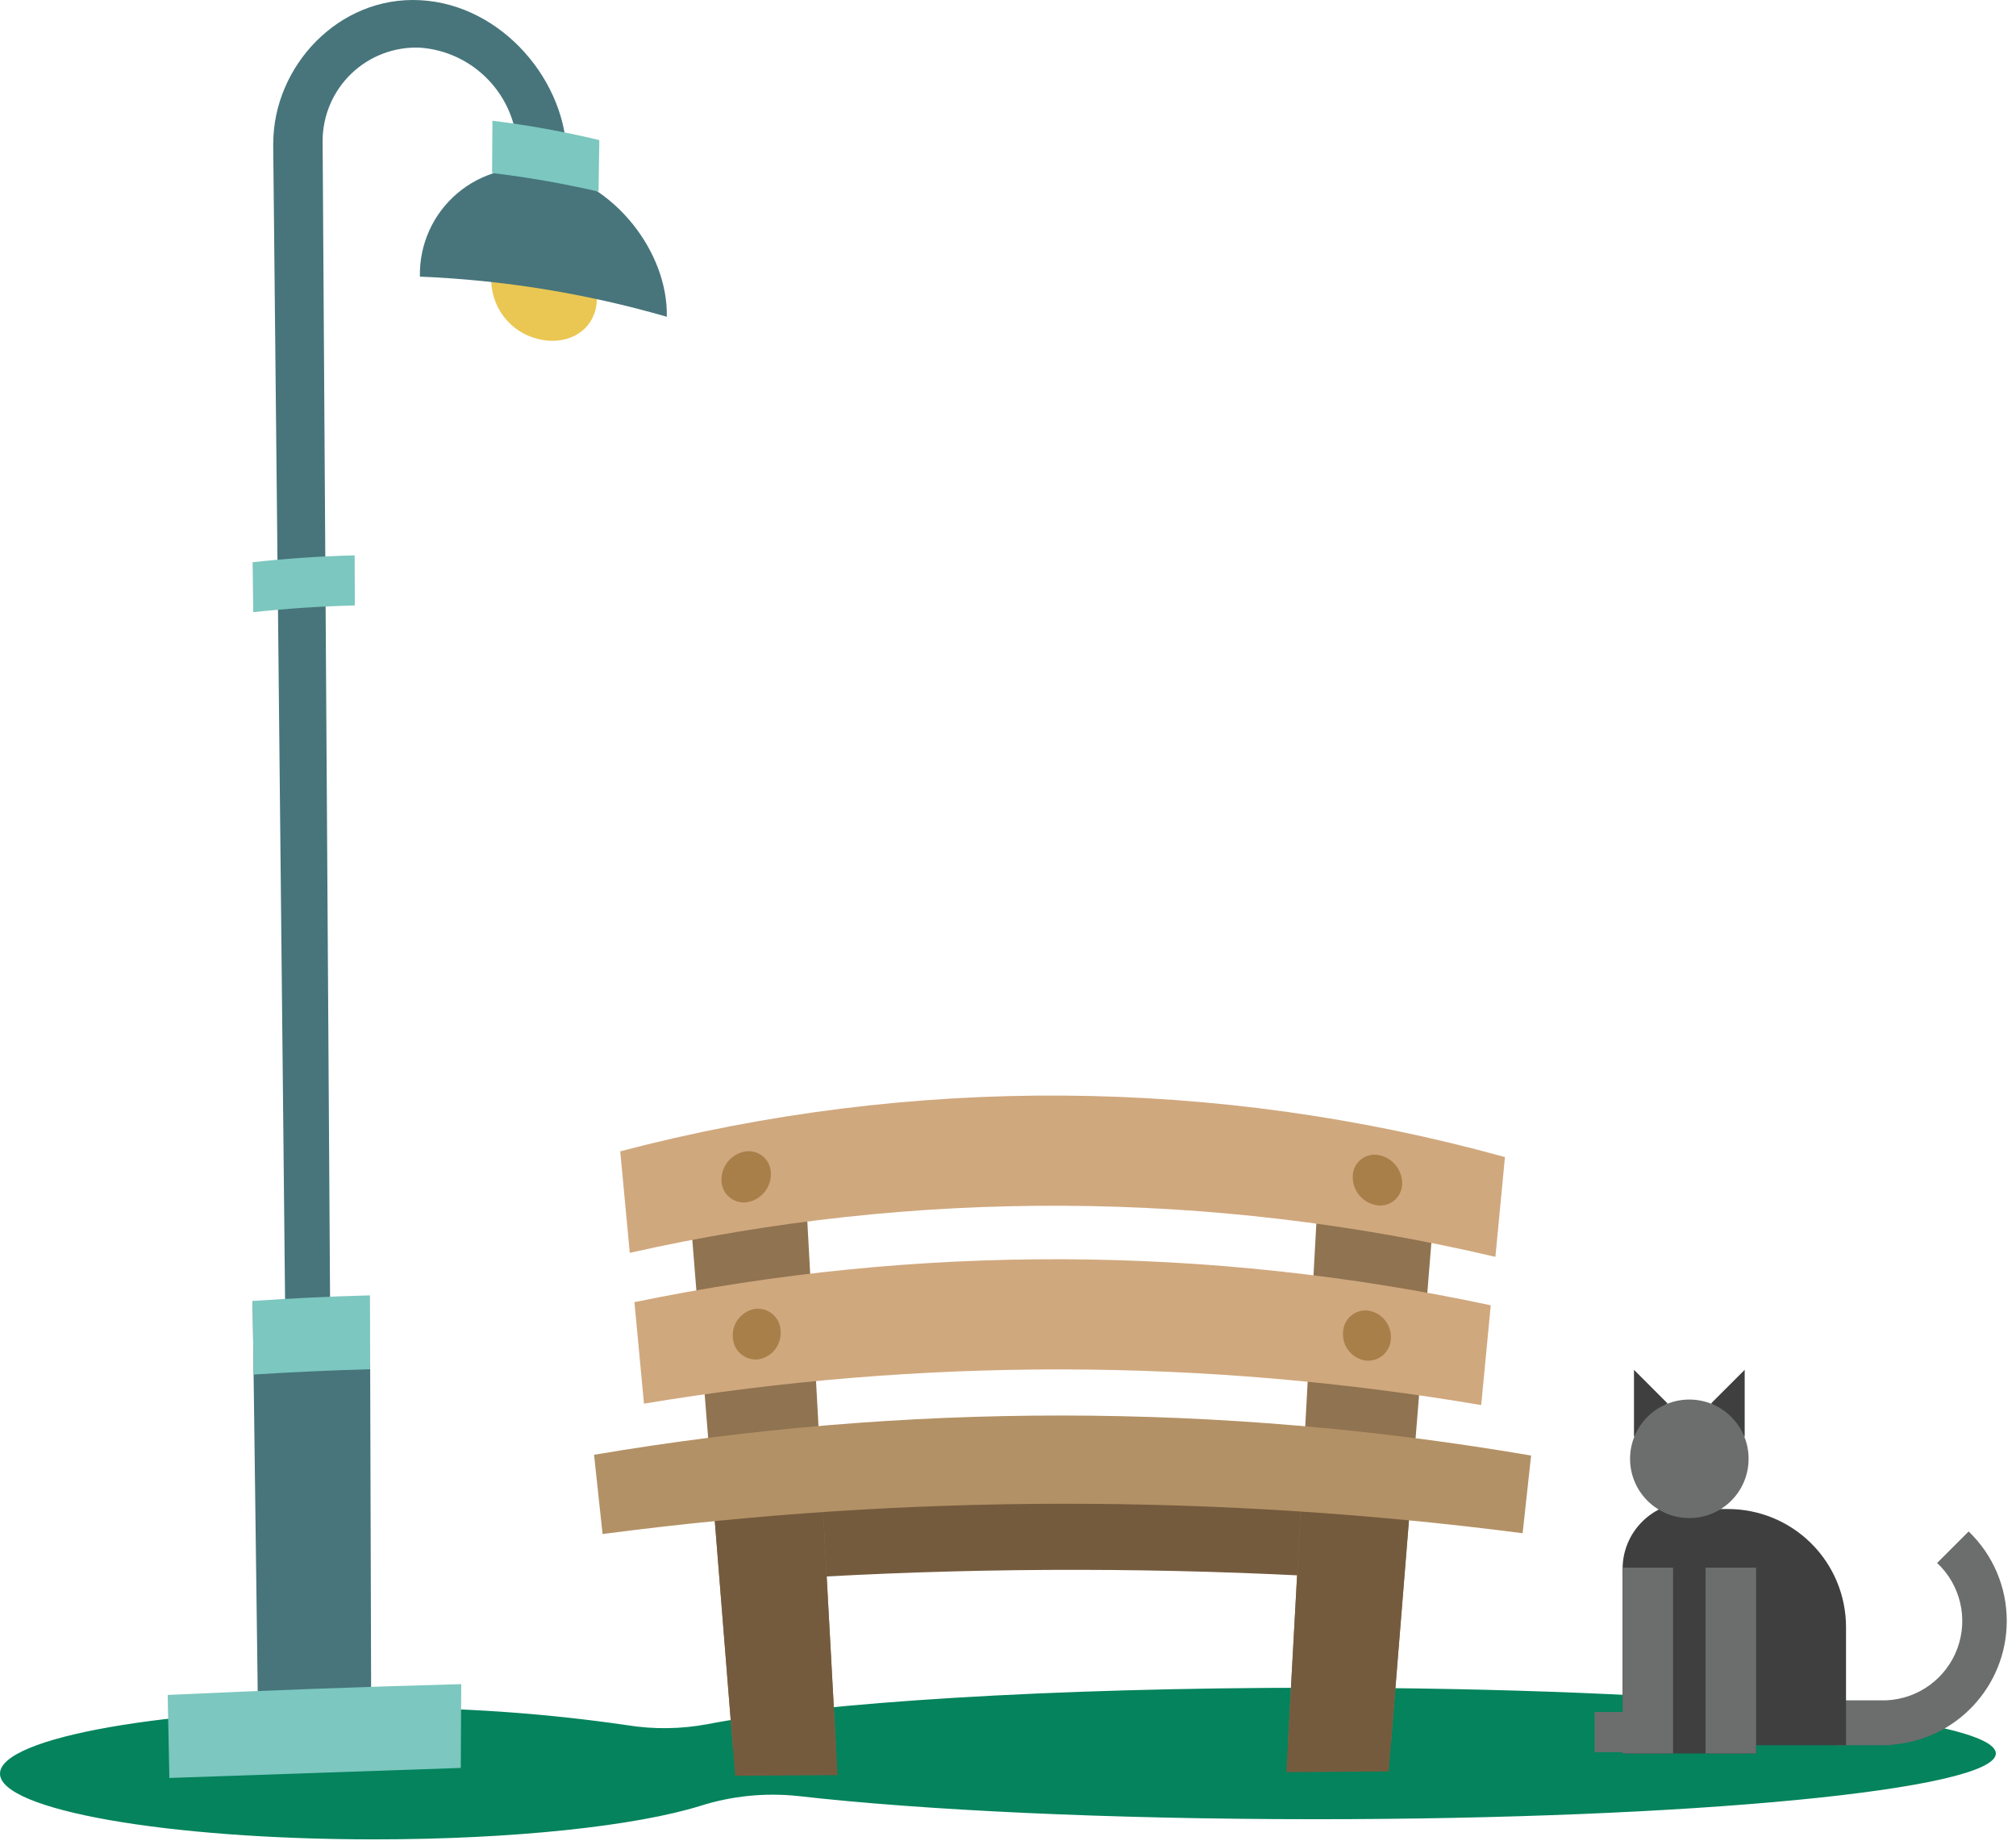 <?xml version="1.0" encoding="UTF-8"?>
<svg width="200px" height="183px" viewBox="0 0 200 183" version="1.1" xmlns="http://www.w3.org/2000/svg" xmlns:xlink="http://www.w3.org/1999/xlink">
    <!-- Generator: Sketch 61.2 (89653) - https://sketch.com -->
    <title>Bench</title>
    <desc>Created with Sketch.</desc>
    <g id="HMW-Instructor-Site" stroke="none" stroke-width="1" fill="none" fill-rule="evenodd">
        <g id="HMW---HOME" transform="translate(-232, -2505)" fill-rule="nonzero">
            <g id="HMW-Challenge" transform="translate(0, 1931)">
                <g id="Bench" transform="translate(232, 574)">
                    <path d="M130.556,167.438 C104.174,167.438 81.34,168.903 70.26,171.038 C67.596,171.546 64.864,171.584 62.187,171.15 C53.889,169.942 45.51,169.37 37.125,169.438 C16.621,169.438 0,172.358 0,175.96 C0,179.561 16.621,182.481 37.125,182.481 C51.007,182.481 63.103,181.142 69.469,179.16 C72.608,178.165 75.919,177.833 79.193,178.184 C91.561,179.59 109.978,180.481 130.556,180.481 C167.805,180.481 198,177.561 198,173.96 C198,170.358 167.805,167.438 130.556,167.438 Z" id="Path-Copy" fill="#04835C"></path>
                    <path d="M59.214,29.678 C59.169,32.442 56.818,34.185 53.936,33.741 C51.043,33.32 48.859,30.899 48.74,27.978 C48.729,26.645 49.323,25.38 50.356,24.538 C51.388,23.696 52.747,23.368 54.05,23.646 C56.972,24.199 59.118,26.706 59.214,29.678 Z" id="Path-Copy-2" fill="#EAC753"></path>
                    <path d="M27.11,14.197 C27.128,6.595 33.586,-0.426 41.696,0.02 C49.879,0.454 56.337,8.215 56.217,15.767 C54.594,15.442 52.965,15.159 51.332,14.917 C51.229,9.542 47.051,5.128 41.689,4.729 C39.158,4.617 36.691,5.545 34.862,7.298 C33.033,9.052 32.001,11.477 32.006,14.011 C32.256,52.774 32.505,91.537 32.754,130.299 C31.268,130.359 29.782,130.431 28.297,130.515 C27.899,91.743 27.5,52.971 27.102,14.198 L27.11,14.197 Z" id="Path-Copy-3" fill="#47757B"></path>
                    <path d="M25.064,129.066 C28.965,131.077 32.855,133.191 36.723,135.372 C36.762,148.599 36.801,161.826 36.84,175.054 C33.115,175.182 29.39,175.312 25.666,175.442 C25.465,159.983 25.265,144.524 25.064,129.066 Z" id="Path-Copy-4" fill="#47757B"></path>
                    <path d="M16.636,168.153 C26.33,167.701 36.037,167.344 45.757,167.08 C45.742,169.851 45.727,172.622 45.713,175.394 C36.076,175.727 26.439,176.059 16.802,176.389 C16.746,173.644 16.691,170.899 16.636,168.153 Z" id="Path-Copy-5" fill="#7CC7BF"></path>
                    <path d="M25.064,129.066 C28.935,128.798 32.815,128.614 36.703,128.512 C36.71,130.955 36.718,133.398 36.725,135.84 C32.865,135.946 29.009,136.122 25.159,136.368 C25.127,133.934 25.096,131.5 25.064,129.066 Z" id="Path-Copy-6" fill="#7CC7BF"></path>
                    <path d="M25.062,55.778 C28.421,55.408 31.795,55.181 35.183,55.096 C35.19,56.752 35.197,58.408 35.203,60.064 C31.833,60.149 28.473,60.372 25.123,60.731 C25.102,59.08 25.082,57.429 25.062,55.778 Z" id="Path-Copy-7" fill="#7CC7BF"></path>
                    <path d="M54.127,16.867 C51.008,16.276 47.789,17.125 45.368,19.179 C42.947,21.232 41.584,24.27 41.659,27.444 C49.953,27.783 58.176,29.12 66.151,31.426 C66.293,25.081 60.986,18.087 54.127,16.867 Z" id="Path-Copy-8" fill="#47757B"></path>
                    <path d="M48.817,17.165 C52.368,17.589 55.894,18.206 59.379,19.014 C59.405,17.308 59.431,15.603 59.457,13.898 C55.961,13.06 52.421,12.42 48.854,11.978 C48.841,13.707 48.829,15.436 48.817,17.165 Z" id="Path-Copy-9" fill="#7CC7BF"></path>
                    <path d="M132.453,156.486 C115.556,155.518 98.619,155.493 81.72,156.413 C81.594,154.135 81.469,151.857 81.343,149.579 C98.504,148.378 115.73,148.448 132.88,149.789 C132.737,152.021 132.595,154.253 132.453,156.486 Z" id="Path-Copy-10" fill="#755B3E"></path>
                    <path d="M79.663,113.311 C75.782,113.869 71.919,114.56 68.074,115.383 C69.621,134.737 71.167,154.091 72.714,173.445 C76.119,173.388 79.525,173.336 82.933,173.29 C81.843,153.297 80.753,133.304 79.663,113.311 Z" id="Path-Copy-11" fill="#907350"></path>
                    <path d="M142.605,115.801 C138.761,114.936 134.897,114.203 131.014,113.601 C129.931,133.408 128.848,153.214 127.765,173.021 C131.172,173.027 134.578,173.039 137.984,173.057 C139.524,153.972 141.064,134.886 142.605,115.801 Z" id="Path-Copy-12" fill="#907350"></path>
                    <path d="M81.356,144.359 C77.72,144.652 74.093,145.012 70.476,145.438 C71.294,155.683 72.113,165.928 72.932,176.173 C76.316,176.152 79.701,176.13 83.086,176.108 C82.509,165.525 81.932,154.942 81.356,144.359 Z" id="Path-Copy-13" fill="#755B3E"></path>
                    <path d="M140.213,145.439 C136.596,145.012 132.969,144.652 129.332,144.359 C128.759,154.844 128.186,165.328 127.613,175.812 C130.997,175.79 134.382,175.768 137.767,175.747 C138.582,165.644 139.397,155.542 140.213,145.439 Z" id="Path-Copy-14" fill="#755B3E"></path>
                    <path d="M61.53,114.222 C61.846,117.579 62.162,120.936 62.478,124.293 C90.765,117.93 120.126,118.065 148.353,124.691 C148.669,121.391 148.985,118.092 149.301,114.792 C120.608,106.851 90.324,106.655 61.53,114.222 L61.53,114.222 Z" id="Path-Copy-15" fill="#D0A87E"></path>
                    <path d="M62.939,129.184 C63.255,132.541 63.571,135.898 63.887,139.255 C91.388,134.679 119.459,134.726 146.944,139.395 C147.26,136.096 147.576,132.796 147.892,129.497 C119.902,123.511 90.973,123.404 62.939,129.184 L62.939,129.184 Z" id="Path-Copy-16" fill="#D0A87E"></path>
                    <path d="M58.934,144.328 C59.215,146.948 59.497,149.569 59.778,152.19 C90.071,148.21 120.753,148.183 151.054,152.109 C151.335,149.541 151.616,146.972 151.897,144.403 C121.136,139.133 89.704,139.108 58.934,144.328 Z" id="Path-Copy-17" fill="#B39166"></path>
                    <path d="M139.102,117.542 C139.067,118.175 138.759,118.762 138.256,119.148 C137.754,119.535 137.108,119.683 136.487,119.555 C135.11,119.285 134.139,118.048 134.203,116.647 C134.223,116.005 134.527,115.406 135.033,115.011 C135.539,114.615 136.194,114.466 136.821,114.602 C138.2,114.89 139.166,116.135 139.102,117.542 Z" id="Path-Copy-18" fill="#A97F49"></path>
                    <path d="M137.984,132.839 C137.956,133.469 137.665,134.058 137.183,134.464 C136.701,134.871 136.07,135.056 135.445,134.977 C134.098,134.757 133.141,133.547 133.239,132.186 C133.253,131.549 133.538,130.948 134.024,130.535 C134.509,130.121 135.148,129.936 135.779,130.024 C137.127,130.258 138.079,131.474 137.984,132.839 Z" id="Path-Copy-19" fill="#A97F49"></path>
                    <path d="M76.473,116.346 C76.546,117.752 75.571,118.995 74.189,119.259 C73.561,119.376 72.913,119.216 72.412,118.82 C71.911,118.424 71.606,117.83 71.575,117.192 C71.5,115.782 72.469,114.529 73.853,114.248 C74.487,114.123 75.145,114.285 75.65,114.689 C76.155,115.093 76.456,115.7 76.473,116.346 L76.473,116.346 Z" id="Path-Copy-20" fill="#A97F49"></path>
                    <path d="M77.443,132.052 C77.548,133.419 76.589,134.64 75.236,134.861 C74.606,134.934 73.973,134.74 73.491,134.326 C73.01,133.913 72.722,133.317 72.699,132.683 C72.593,131.313 73.546,130.086 74.9,129.85 C75.537,129.769 76.178,129.963 76.663,130.383 C77.148,130.803 77.432,131.41 77.443,132.052 L77.443,132.052 Z" id="Path-Copy-21" fill="#A97F49"></path>
                    <polygon id="Path-Copy-22" fill="#3F3F3F" points="162.101 135.898 162.101 142.545 165.423 139.221"></polygon>
                    <polygon id="Path-Copy-23" fill="#3F3F3F" points="173.084 135.898 169.76 139.221 173.084 142.545"></polygon>
                    <path d="M199.083,160.806 C199.085,157.457 197.719,154.252 195.302,151.934 L192.174,155.061 C194.489,157.227 195.28,160.57 194.182,163.544 C193.084,166.518 190.31,168.544 187.143,168.686 L182.128,168.686 L182.128,173.139 L187.537,173.139 L187.537,173.099 C194.027,172.689 199.081,167.308 199.083,160.806 L199.083,160.806 Z" id="Path-Copy-24" fill="#6C6D6D"></path>
                    <path d="M174.213,155.647 C174.213,159.304 171.249,162.267 167.592,162.267 C163.936,162.267 160.972,159.303 160.972,155.647 C160.972,151.991 163.936,149.026 167.592,149.026 C171.249,149.026 174.213,151.99 174.213,155.647 L174.213,155.647 Z" id="Path-Copy-25" fill="#3F3F3F"></path>
                    <path d="M167.499,149.708 L171.422,149.708 C174.529,149.708 177.509,150.942 179.706,153.139 C181.903,155.336 183.137,158.316 183.137,161.423 L183.137,173.139 L169.76,173.139 L167.499,149.708 Z" id="Path-Copy-26" fill="#3F3F3F"></path>
                    <rect id="Rectangle-Copy-4" fill="#3F3F3F" x="160.972" y="155.647" width="13.241" height="18.312"></rect>
                    <rect id="Rectangle-Copy-5" fill="#6C6D6D" x="160.972" y="155.523" width="5.007" height="18.437"></rect>
                    <path d="M173.472,144.726 C173.473,147.973 170.841,150.606 167.593,150.607 C164.346,150.607 161.713,147.975 161.713,144.728 C161.712,141.48 164.344,138.848 167.592,138.847 C170.839,138.847 173.472,141.479 173.472,144.726 Z" id="Path-Copy-27" fill="#6C6D6D"></path>
                    <rect id="Rectangle-Copy-6" fill="#6C6D6D" x="169.204" y="155.523" width="5.009" height="18.437"></rect>
                    <rect id="Rectangle-Copy-7" fill="#6C6D6D" x="158.189" y="169.845" width="6.422" height="3.99"></rect>
                </g>
            </g>
        </g>
    </g>
</svg>